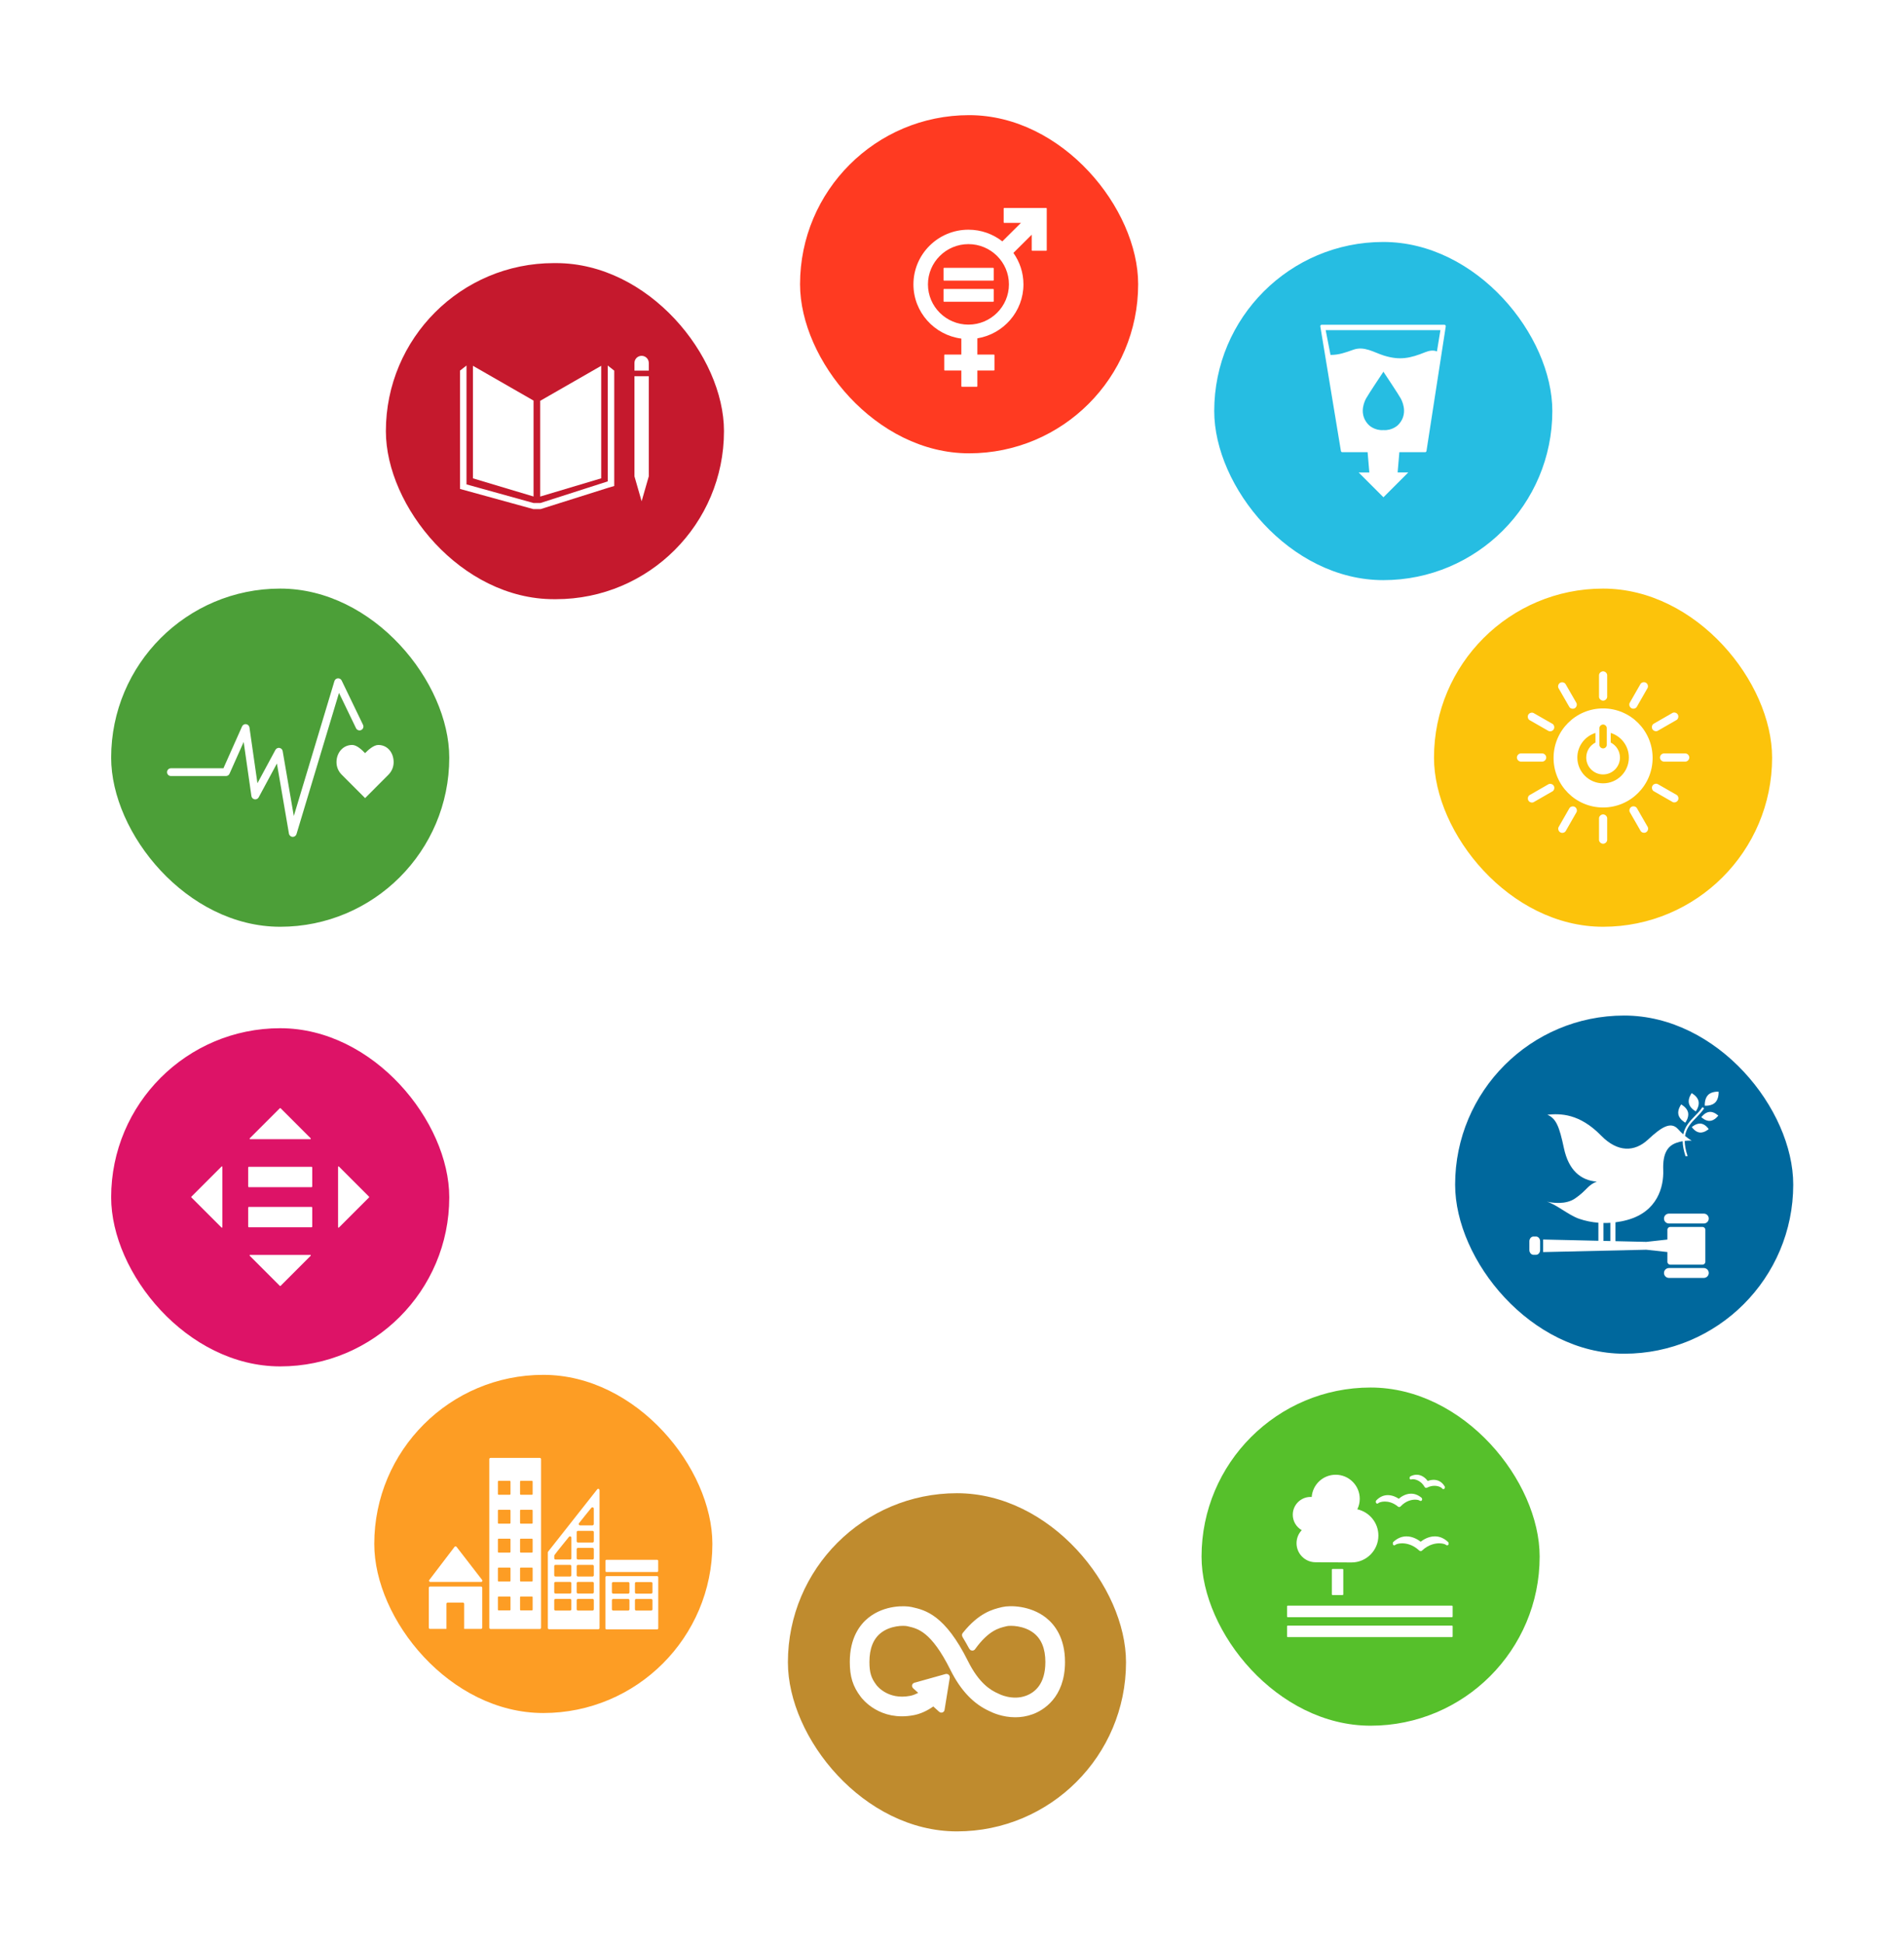 <?xml version="1.0" encoding="UTF-8"?>
<svg width="334px" height="341px" viewBox="0 0 334 341" version="1.1" xmlns="http://www.w3.org/2000/svg" xmlns:xlink="http://www.w3.org/1999/xlink">
    <!-- Generator: sketchtool 59.1 (101010) - https://sketch.com -->
    <title>9A89773D-234E-4A4E-A8C7-ABC38179DBF6@1x</title>
    <desc>Created with sketchtool.</desc>
    <defs>
        <filter x="-26.0%" y="-25.6%" width="152.0%" height="151.5%" filterUnits="objectBoundingBox" id="filter-1">
            <feOffset dx="0" dy="20" in="SourceAlpha" result="shadowOffsetOuter1"></feOffset>
            <feGaussianBlur stdDeviation="10" in="shadowOffsetOuter1" result="shadowBlurOuter1"></feGaussianBlur>
            <feColorMatrix values="0 0 0 0 0   0 0 0 0 0   0 0 0 0 0  0 0 0 0.1 0" type="matrix" in="shadowBlurOuter1" result="shadowMatrixOuter1"></feColorMatrix>
            <feMerge>
                <feMergeNode in="shadowMatrixOuter1"></feMergeNode>
                <feMergeNode in="SourceGraphic"></feMergeNode>
            </feMerge>
        </filter>
    </defs>
    <g id="Home" stroke="none" stroke-width="1" fill="none" fill-rule="evenodd">
        <g id="Home-para-revisão-op3-revisão" transform="translate(-845, -5716)">
            <g id="#agenda-2030" transform="translate(0, 5064)">
                <g id="indicadores-e-ODS" transform="translate(145, 652.196)">
                    <g id="ilustra-ODS" filter="url(#filter-1)" transform="translate(719.5, 0)">
                        <g id="ODS-unselect/3-ODS-selected/3" transform="translate(0, 83.034)">
                            <rect id="Rectangle" fill="#4C9F38" x="0" y="0" width="59.31" height="59.31" rx="29.655"></rect>
                            <g id="ODS-3-icon" transform="translate(9.578, 15.472)" fill="#FFFFFF">
                                <path d="M37.283,11.954 C36.472,11.954 35.495,12.841 34.964,13.387 C34.433,12.84 33.52,11.952 32.709,11.952 C31.087,11.952 29.951,13.305 29.951,14.973 C29.951,15.807 30.28,16.562 30.812,17.109 L34.967,21.273 L39.117,17.114 L39.114,17.111 C39.646,16.564 39.975,15.808 39.975,14.974 C39.975,13.306 38.905,11.954 37.283,11.954 Z" id="Fill-4"></path>
                                <path d="M22.282,28.07 C22.268,28.07 22.254,28.069 22.239,28.068 C21.923,28.049 21.662,27.815 21.609,27.502 L19.498,15.208 L16.301,21.137 C16.161,21.397 15.868,21.537 15.581,21.485 C15.29,21.433 15.066,21.201 15.024,20.91 L13.667,11.422 L11.184,17.001 C11.074,17.247 10.83,17.405 10.56,17.405 L0.907,17.405 C0.53,17.405 0.225,17.1 0.225,16.723 C0.225,16.346 0.53,16.041 0.907,16.041 L10.117,16.041 L13.384,8.703 C13.507,8.425 13.8,8.263 14.101,8.305 C14.402,8.347 14.639,8.583 14.683,8.884 L16.082,18.667 L19.235,12.82 C19.374,12.563 19.659,12.423 19.947,12.471 C20.234,12.518 20.46,12.742 20.509,13.029 L22.463,24.415 L29.588,0.749 C29.669,0.48 29.907,0.288 30.188,0.265 C30.469,0.245 30.734,0.396 30.856,0.649 L34.605,8.421 C34.769,8.76 34.626,9.168 34.287,9.332 C33.948,9.496 33.54,9.353 33.376,9.014 L30.389,2.822 L22.934,27.584 C22.848,27.874 22.581,28.07 22.282,28.07" id="Fill-6"></path>
                            </g>
                        </g>
                        <g id="ODS-unselect/3-Copy-ODS-selected/4" transform="translate(48.19, 25.948)">
                            <rect id="Rectangle" fill="#C5192D" x="0" y="0" width="59.31" height="58.944" rx="29.472"></rect>
                            <g id="ODS-4-icon" transform="translate(12.879, 15.926)" fill="#FFFFFF">
                                <path d="M33.242,1.585 C33.242,0.894 32.679,0.335 31.985,0.335 C31.289,0.335 30.727,0.894 30.727,1.585 L30.727,2.933 L33.242,2.933 L33.242,1.585 Z" id="Fill-5"></path>
                                <polygon id="Fill-7" points="31.039 21.472 30.726 21.472 31.985 25.842 33.241 21.472 32.929 21.472 33.241 21.472 33.241 3.912 32.929 3.912 32.617 3.912 32.286 3.912 31.66 3.912 31.351 3.912 31.039 3.912 30.726 3.912 30.726 21.472"></polygon>
                                <polygon id="Fill-9" points="27.179 2.932 26.04 2.038 26.04 22.358 14.226 26.151 13.679 26.151 13.571 26.151 13.025 26.151 1.264 22.886 1.264 2.038 0.124 2.932 0.124 23.681 12.971 27.215 13.571 27.215 13.679 27.215 14.279 27.215 26.132 23.475 27.179 23.169"></polygon>
                                <polygon id="Fill-3" points="13.025 8.186 2.393 2.085 2.393 21.822 13.025 25.01"></polygon>
                                <polygon id="Fill-4" points="14.194 8.226 14.194 25.017 24.896 21.82 24.896 2.086"></polygon>
                            </g>
                        </g>
                        <g id="ODS-unselect/3-Copy-2-ODS-selected/5" transform="translate(120.845, 0)">
                            <rect id="Rectangle" fill="#FF3A21" x="0" y="0" width="59.31" height="59.31" rx="29.655"></rect>
                            <g id="ODS-5-icon" transform="translate(19.525, 15.926)" fill="#FFFFFF">
                                <path d="M10.014,20.813 C6.097,20.813 2.912,17.646 2.912,13.753 C2.912,9.861 6.097,6.694 10.014,6.694 C13.931,6.694 17.117,9.861 17.117,13.753 C17.117,17.646 13.931,20.813 10.014,20.813 M23.655,0.353 L16.287,0.353 C16.237,0.353 16.193,0.394 16.193,0.446 L16.193,2.879 C16.193,2.932 16.237,2.973 16.287,2.973 L19.221,2.973 L15.963,6.211 C14.322,4.93 12.258,4.163 10.014,4.163 C4.693,4.163 0.364,8.465 0.364,13.753 C0.364,18.623 4.034,22.652 8.768,23.261 L8.768,26.065 L5.862,26.065 C5.808,26.065 5.767,26.106 5.767,26.158 L5.767,28.766 C5.767,28.818 5.808,28.859 5.862,28.859 L8.768,28.859 L8.768,31.618 C8.768,31.67 8.81,31.711 8.862,31.711 L11.485,31.711 C11.537,31.711 11.58,31.67 11.58,31.618 L11.58,28.859 L14.486,28.859 C14.537,28.859 14.579,28.818 14.579,28.766 L14.579,26.158 C14.579,26.106 14.537,26.065 14.486,26.065 L11.58,26.065 L11.58,23.216 C16.158,22.47 19.663,18.512 19.663,13.753 C19.663,11.701 19.01,9.799 17.901,8.237 L21.112,5.045 L21.112,7.769 C21.112,7.82 21.155,7.862 21.207,7.862 L23.655,7.862 C23.708,7.862 23.751,7.82 23.751,7.769 L23.751,0.446 C23.751,0.394 23.708,0.353 23.655,0.353" id="Fill-4"></path>
                                <path d="M14.352,10.856 L5.737,10.856 C5.685,10.856 5.643,10.894 5.643,10.939 L5.643,13.012 C5.643,13.061 5.685,13.097 5.737,13.097 L14.352,13.097 C14.406,13.097 14.448,13.061 14.448,13.012 L14.448,10.939 C14.448,10.894 14.406,10.856 14.352,10.856" id="Fill-6"></path>
                                <path d="M14.352,14.557 L5.737,14.557 C5.685,14.557 5.643,14.596 5.643,14.644 L5.643,16.716 C5.643,16.763 5.685,16.8 5.737,16.8 L14.352,16.8 C14.406,16.8 14.448,16.763 14.448,16.716 L14.448,14.644 C14.448,14.596 14.406,14.557 14.352,14.557" id="Fill-8"></path>
                            </g>
                        </g>
                        <g id="ODS-unselect/3-Copy-3-ODS-selected/6" transform="translate(193.5, 22.241)">
                            <rect id="Rectangle" fill="#26BDE2" x="0" y="0" width="59.31" height="59.31" rx="29.655"></rect>
                            <g id="ODS-6-icon" transform="translate(18.419, 14.183)" fill="#FFFFFF">
                                <path d="M20.65,5.019 C20.067,4.762 19.328,4.855 18.619,5.142 C15.95,6.224 14.134,6.613 11.327,5.734 C9.56,5.181 7.906,4.022 5.951,4.727 C4.654,5.194 3.445,5.639 1.978,5.628 L1.131,1.285 L21.259,1.285 L20.65,5.019 Z M13.827,17.917 C13.827,17.917 12.85,18.921 11.261,18.812 C9.668,18.921 8.692,17.917 8.692,17.917 C7.081,16.307 7.656,14.304 8.216,13.269 C8.563,12.621 11.038,8.903 11.251,8.587 L11.251,8.562 C11.251,8.562 11.255,8.567 11.261,8.574 L11.27,8.562 L11.27,8.587 C11.477,8.903 13.956,12.621 14.303,13.269 C14.864,14.304 15.437,16.307 13.827,17.917 L13.827,17.917 Z M22.14,0.421 C22.089,0.366 22.022,0.336 21.945,0.336 L0.438,0.336 C0.363,0.336 0.295,0.366 0.244,0.421 C0.197,0.481 0.179,0.555 0.191,0.624 L3.804,22.479 C3.824,22.599 3.93,22.689 4.052,22.689 L8.487,22.689 L8.79,26.249 L6.924,26.251 L11.266,30.593 L15.619,26.241 L13.753,26.243 L14.056,22.689 L18.57,22.689 C18.694,22.689 18.798,22.599 18.816,22.475 L22.197,0.624 C22.208,0.549 22.186,0.477 22.14,0.421 L22.14,0.421 Z" id="Fill-4"></path>
                            </g>
                        </g>
                        <g id="ODS-unselect/3-Copy-4-ODS-selected/7" transform="translate(232.052, 83.034)">
                            <rect id="Rectangle" fill="#FCC30B" x="0" y="0" width="59.31" height="59.31" rx="29.655"></rect>
                            <g id="ODS-7-icon" transform="translate(14.367, 14.367)" fill="#FFFFFF">
                                <path d="M15.297,19.787 C12.801,19.787 10.778,17.765 10.778,15.269 C10.778,13.24 12.113,11.525 13.954,10.952 L13.954,12.635 C12.996,13.124 12.339,14.119 12.339,15.269 C12.339,16.903 13.662,18.227 15.297,18.227 C16.931,18.227 18.255,16.903 18.255,15.269 C18.255,14.115 17.594,13.119 16.632,12.631 L16.632,10.95 C18.476,11.52 19.816,13.237 19.816,15.269 C19.816,17.765 17.793,19.787 15.297,19.787 L15.297,19.787 Z M14.652,10.079 C14.652,9.79 14.942,9.472 15.299,9.472 C15.655,9.472 15.942,9.79 15.942,10.079 L15.942,13.063 C15.942,13.35 15.655,13.665 15.299,13.665 C14.942,13.665 14.652,13.35 14.652,13.063 L14.652,10.079 Z M15.295,6.647 C10.497,6.647 6.608,10.537 6.608,15.336 C6.608,20.136 10.497,24.024 15.295,24.024 C20.093,24.024 23.983,20.136 23.983,15.336 C23.983,10.537 20.093,6.647 15.295,6.647 L15.295,6.647 Z" id="Fill-3"></path>
                                <path d="M5.322,15.259 C5.322,14.866 4.973,14.546 4.654,14.546 L0.849,14.546 C0.528,14.546 0.176,14.866 0.176,15.259 C0.176,15.654 0.528,15.975 0.849,15.975 L4.654,15.975 C4.973,15.975 5.322,15.654 5.322,15.259" id="Fill-5"></path>
                                <path d="M30.418,15.259 C30.418,14.866 30.069,14.546 29.751,14.546 L25.946,14.546 C25.625,14.546 25.273,14.866 25.273,15.259 C25.273,15.654 25.625,15.975 25.946,15.975 L29.751,15.975 C30.069,15.975 30.418,15.654 30.418,15.259" id="Fill-7"></path>
                                <path d="M15.299,5.285 C15.692,5.285 16.012,4.937 16.012,4.618 L16.012,0.813 C16.012,0.492 15.692,0.141 15.299,0.141 C14.904,0.141 14.583,0.492 14.583,0.813 L14.583,4.618 C14.583,4.937 14.904,5.285 15.299,5.285" id="Fill-9"></path>
                                <path d="M15.299,30.381 C15.692,30.381 16.012,30.032 16.012,29.713 L16.012,25.909 C16.012,25.588 15.692,25.236 15.299,25.236 C14.904,25.236 14.583,25.588 14.583,25.909 L14.583,29.713 C14.583,30.032 14.904,30.381 15.299,30.381" id="Fill-11"></path>
                                <path d="M6.64,10.305 C6.836,9.963 6.692,9.513 6.415,9.354 L3.113,7.464 C2.834,7.305 2.37,7.407 2.174,7.749 C1.978,8.091 2.125,8.545 2.403,8.704 L5.705,10.594 C5.982,10.752 6.444,10.647 6.64,10.305" id="Fill-13"></path>
                                <path d="M28.422,22.77 C28.617,22.429 28.473,21.978 28.196,21.82 L24.894,19.93 C24.616,19.771 24.151,19.873 23.956,20.215 C23.76,20.557 23.906,21.011 24.184,21.17 L27.487,23.06 C27.763,23.218 28.225,23.113 28.422,22.77" id="Fill-15"></path>
                                <path d="M20.254,6.604 C20.596,6.799 21.045,6.655 21.204,6.379 L23.094,3.077 C23.254,2.798 23.151,2.334 22.809,2.138 C22.467,1.942 22.013,2.089 21.854,2.367 L19.964,5.669 C19.805,5.946 19.91,6.408 20.254,6.604" id="Fill-17"></path>
                                <path d="M7.788,28.385 C8.129,28.58 8.58,28.436 8.738,28.159 L10.628,24.857 C10.787,24.579 10.685,24.114 10.343,23.919 C10.001,23.723 9.547,23.869 9.388,24.147 L7.498,27.449 C7.34,27.726 7.445,28.188 7.788,28.385" id="Fill-19"></path>
                                <path d="M10.326,6.613 C10.667,6.416 10.77,5.955 10.611,5.678 L8.714,2.38 C8.554,2.102 8.102,1.956 7.761,2.153 C7.418,2.349 7.316,2.815 7.476,3.093 L9.372,6.39 C9.532,6.666 9.983,6.809 10.326,6.613" id="Fill-21"></path>
                                <path d="M22.836,28.368 C23.178,28.171 23.28,27.71 23.122,27.434 L21.225,24.135 C21.064,23.857 20.613,23.711 20.271,23.908 C19.928,24.104 19.826,24.569 19.987,24.848 L21.883,28.146 C22.042,28.422 22.493,28.564 22.836,28.368" id="Fill-23"></path>
                                <path d="M23.946,10.289 C24.142,10.63 24.603,10.733 24.88,10.574 L28.178,8.678 C28.456,8.518 28.603,8.066 28.406,7.724 C28.209,7.382 27.745,7.279 27.466,7.439 L24.168,9.336 C23.892,9.495 23.749,9.947 23.946,10.289" id="Fill-25"></path>
                                <path d="M2.19,22.8 C2.386,23.141 2.848,23.243 3.124,23.084 L6.422,21.188 C6.7,21.028 6.847,20.576 6.65,20.235 C6.454,19.892 5.988,19.79 5.71,19.949 L2.412,21.846 C2.136,22.005 1.993,22.457 2.19,22.8" id="Fill-27"></path>
                            </g>
                        </g>
                        <g id="ODS-unselect/3-Copy-5-ODS-selected/10" transform="translate(0, 160.138)">
                            <rect id="Rectangle" fill="#DD1367" x="0" y="0" width="59.31" height="59.31" rx="29.655"></rect>
                            <g id="ODS-10-icon" transform="translate(13.999, 13.815)" fill="#FFFFFF">
                                <path d="M21.156,17.524 L10.156,17.524 C10.09,17.524 10.036,17.584 10.036,17.657 L10.036,20.963 C10.036,21.038 10.09,21.097 10.156,21.097 L21.156,21.097 C21.223,21.097 21.277,21.038 21.277,20.963 L21.277,17.657 C21.277,17.584 21.223,17.524 21.156,17.524" id="Fill-42"></path>
                                <path d="M21.156,10.489 L10.156,10.489 C10.09,10.489 10.036,10.549 10.036,10.623 L10.036,13.929 C10.036,14.004 10.09,14.063 10.156,14.063 L21.156,14.063 C21.223,14.063 21.277,14.004 21.277,13.929 L21.277,10.623 C21.277,10.549 21.223,10.489 21.156,10.489" id="Fill-43"></path>
                                <path d="M21.001,5.492 L15.721,0.212 C15.685,0.176 15.628,0.176 15.592,0.212 L10.312,5.492 C10.254,5.549 10.295,5.648 10.376,5.648 L20.936,5.648 C21.018,5.648 21.058,5.549 21.001,5.492" id="Fill-44"></path>
                                <path d="M25.958,21.138 L31.238,15.858 C31.274,15.822 31.274,15.765 31.238,15.729 L25.958,10.449 C25.901,10.391 25.802,10.432 25.802,10.513 L25.802,21.073 C25.802,21.154 25.901,21.195 25.958,21.138" id="Fill-45"></path>
                                <path d="M10.312,26.095 L15.592,31.375 C15.628,31.411 15.685,31.411 15.721,31.375 L21.001,26.095 C21.059,26.037 21.018,25.939 20.937,25.939 L10.376,25.939 C10.295,25.939 10.255,26.037 10.312,26.095" id="Fill-46"></path>
                                <path d="M5.355,10.449 L0.075,15.729 C0.039,15.764 0.039,15.822 0.075,15.858 L5.355,21.138 C5.412,21.195 5.511,21.155 5.511,21.073 L5.511,10.513 C5.511,10.432 5.412,10.391 5.355,10.449" id="Fill-47"></path>
                            </g>
                        </g>
                        <g id="ODS-unselect/3-Copy-6-ODS-selected/11" transform="translate(46.155, 220.931)">
                            <rect id="Rectangle" fill="#FD9D24" x="0" y="0" width="59.31" height="59.31" rx="29.655"></rect>
                            <g id="ODS-11-icon" transform="translate(9.21, 14.367)" fill="#FFFFFF">
                                <path d="M0.62,21.951 L0.712,21.951 L9.538,21.951 C9.658,21.951 9.757,21.853 9.757,21.732 C9.757,21.676 9.734,21.625 9.699,21.587 L9.687,21.574 L5.25,15.833 L5.207,15.786 C5.167,15.742 5.11,15.714 5.045,15.714 C4.99,15.714 4.941,15.738 4.902,15.77 L4.875,15.801 L4.834,15.849 L0.505,21.528 L0.439,21.609 C0.415,21.644 0.401,21.686 0.401,21.732 C0.401,21.853 0.499,21.951 0.62,21.951" id="Fill-4"></path>
                                <path d="M9.511,22.761 L0.576,22.761 C0.455,22.761 0.357,22.859 0.357,22.98 L0.357,29.972 C0.357,30.093 0.455,30.191 0.576,30.191 L3.452,30.191 L3.452,25.792 C3.452,25.67 3.549,25.573 3.67,25.573 L6.34,25.573 C6.461,25.573 6.559,25.67 6.559,25.792 L6.559,30.191 L9.511,30.191 C9.631,30.191 9.73,30.093 9.73,29.972 L9.73,22.98 C9.73,22.859 9.631,22.761 9.511,22.761" id="Fill-6"></path>
                                <path d="M39.591,23.792 C39.591,23.909 39.494,24.003 39.374,24.003 L36.733,24.003 C36.612,24.003 36.516,23.909 36.516,23.792 L36.516,22.186 C36.516,22.07 36.612,21.976 36.733,21.976 L39.374,21.976 C39.494,21.976 39.591,22.07 39.591,22.186 L39.591,23.792 Z M39.591,26.76 C39.591,26.877 39.494,26.971 39.374,26.971 L36.733,26.971 C36.612,26.971 36.516,26.877 36.516,26.76 L36.516,25.154 C36.516,25.037 36.612,24.944 36.733,24.944 L39.374,24.944 C39.494,24.944 39.591,25.037 39.591,25.154 L39.591,26.76 Z M35.553,23.792 C35.553,23.909 35.456,24.003 35.337,24.003 L32.694,24.003 C32.574,24.003 32.477,23.909 32.477,23.792 L32.477,22.186 C32.477,22.07 32.574,21.976 32.694,21.976 L35.337,21.976 C35.456,21.976 35.553,22.07 35.553,22.186 L35.553,23.792 Z M35.553,26.76 C35.553,26.877 35.456,26.971 35.337,26.971 L32.694,26.971 C32.574,26.971 32.477,26.877 32.477,26.76 L32.477,25.154 C32.477,25.037 32.574,24.944 32.694,24.944 L35.337,24.944 C35.456,24.944 35.553,25.037 35.553,25.154 L35.553,26.76 Z M40.391,20.93 L31.548,20.93 C31.428,20.93 31.332,21.023 31.332,21.14 L31.332,30.07 C31.332,30.186 31.428,30.28 31.548,30.28 L40.391,30.28 C40.511,30.28 40.608,30.186 40.608,30.07 L40.608,21.14 C40.608,21.023 40.511,20.93 40.391,20.93 L40.391,20.93 Z" id="Fill-8"></path>
                                <path d="M18.572,6.549 C18.572,6.61 18.521,6.662 18.457,6.662 L16.477,6.662 C16.414,6.662 16.363,6.61 16.363,6.549 L16.363,4.34 C16.363,4.276 16.414,4.226 16.477,4.226 L18.457,4.226 C18.521,4.226 18.572,4.276 18.572,4.34 L18.572,6.549 Z M18.572,11.619 C18.572,11.682 18.521,11.733 18.457,11.733 L16.477,11.733 C16.414,11.733 16.363,11.682 16.363,11.619 L16.363,9.41 C16.363,9.348 16.414,9.298 16.477,9.298 L18.457,9.298 C18.521,9.298 18.572,9.348 18.572,9.41 L18.572,11.619 Z M18.572,16.691 C18.572,16.754 18.521,16.805 18.457,16.805 L16.477,16.805 C16.414,16.805 16.363,16.754 16.363,16.691 L16.363,14.482 C16.363,14.42 16.414,14.368 16.477,14.368 L18.457,14.368 C18.521,14.368 18.572,14.42 18.572,14.482 L18.572,16.691 Z M18.572,21.761 C18.572,21.825 18.521,21.875 18.457,21.875 L16.477,21.875 C16.414,21.875 16.363,21.825 16.363,21.761 L16.363,19.554 C16.363,19.49 16.414,19.44 16.477,19.44 L18.457,19.44 C18.521,19.44 18.572,19.49 18.572,19.554 L18.572,21.761 Z M18.572,26.833 C18.572,26.896 18.521,26.947 18.457,26.947 L16.477,26.947 C16.414,26.947 16.363,26.896 16.363,26.833 L16.363,24.625 C16.363,24.562 16.414,24.512 16.477,24.512 L18.457,24.512 C18.521,24.512 18.572,24.562 18.572,24.625 L18.572,26.833 Z M14.686,6.549 C14.686,6.61 14.635,6.662 14.572,6.662 L12.591,6.662 C12.528,6.662 12.477,6.61 12.477,6.549 L12.477,4.34 C12.477,4.276 12.528,4.226 12.591,4.226 L14.572,4.226 C14.635,4.226 14.686,4.276 14.686,4.34 L14.686,6.549 Z M14.686,11.619 C14.686,11.682 14.635,11.733 14.572,11.733 L12.591,11.733 C12.528,11.733 12.477,11.682 12.477,11.619 L12.477,9.41 C12.477,9.348 12.528,9.298 12.591,9.298 L14.572,9.298 C14.635,9.298 14.686,9.348 14.686,9.41 L14.686,11.619 Z M14.686,16.691 C14.686,16.754 14.635,16.805 14.572,16.805 L12.591,16.805 C12.528,16.805 12.477,16.754 12.477,16.691 L12.477,14.482 C12.477,14.42 12.528,14.368 12.591,14.368 L14.572,14.368 C14.635,14.368 14.686,14.42 14.686,14.482 L14.686,16.691 Z M14.686,21.761 C14.686,21.825 14.635,21.875 14.572,21.875 L12.591,21.875 C12.528,21.875 12.477,21.825 12.477,21.761 L12.477,19.554 C12.477,19.49 12.528,19.44 12.591,19.44 L14.572,19.44 C14.635,19.44 14.686,19.49 14.686,19.554 L14.686,21.761 Z M14.686,26.833 C14.686,26.896 14.635,26.947 14.572,26.947 L12.591,26.947 C12.528,26.947 12.477,26.896 12.477,26.833 L12.477,24.625 C12.477,24.562 12.528,24.512 12.591,24.512 L14.572,24.512 C14.635,24.512 14.686,24.562 14.686,24.625 L14.686,26.833 Z M19.834,0.202 L11.18,0.202 C11.064,0.202 10.968,0.296 10.968,0.415 L10.968,29.991 C10.968,30.108 11.064,30.203 11.18,30.203 L19.834,30.203 C19.95,30.203 20.047,30.108 20.047,29.991 L20.047,0.415 C20.047,0.296 19.95,0.202 19.834,0.202 L19.834,0.202 Z" id="Fill-10"></path>
                                <path d="M40.598,20.032 C40.598,20.131 40.519,20.21 40.42,20.21 L31.519,20.21 C31.421,20.21 31.341,20.131 31.341,20.032 L31.341,18.252 C31.341,18.154 31.421,18.074 31.519,18.074 L40.42,18.074 C40.519,18.074 40.598,18.154 40.598,18.252 L40.598,20.032 Z" id="Fill-12"></path>
                                <path d="M29.303,14.825 C29.303,14.942 29.208,15.036 29.092,15.036 L26.513,15.036 C26.395,15.036 26.3,14.942 26.3,14.825 L26.3,13.21 C26.3,13.092 26.395,12.998 26.513,12.998 L29.092,12.998 C29.208,12.998 29.303,13.092 29.303,13.21 L29.303,14.825 Z M29.303,17.808 C29.303,17.925 29.208,18.019 29.092,18.019 L26.513,18.019 C26.395,18.019 26.3,17.925 26.3,17.808 L26.3,16.194 C26.3,16.076 26.395,15.982 26.513,15.982 L29.092,15.982 C29.208,15.982 29.303,16.076 29.303,16.194 L29.303,17.808 Z M29.303,20.792 C29.303,20.908 29.208,21.003 29.092,21.003 L26.513,21.003 C26.395,21.003 26.3,20.908 26.3,20.792 L26.3,19.177 C26.3,19.06 26.395,18.965 26.513,18.965 L29.092,18.965 C29.208,18.965 29.303,19.06 29.303,19.177 L29.303,20.792 Z M29.303,23.775 C29.303,23.892 29.208,23.987 29.092,23.987 L26.513,23.987 C26.395,23.987 26.3,23.892 26.3,23.775 L26.3,22.161 C26.3,22.043 26.395,21.949 26.513,21.949 L29.092,21.949 C29.208,21.949 29.303,22.043 29.303,22.161 L29.303,23.775 Z M29.303,26.758 C29.303,26.876 29.208,26.97 29.092,26.97 L26.513,26.97 C26.395,26.97 26.3,26.876 26.3,26.758 L26.3,25.144 C26.3,25.027 26.395,24.933 26.513,24.933 L29.092,24.933 C29.208,24.933 29.303,25.027 29.303,25.144 L29.303,26.758 Z M25.368,14.255 L25.368,14.332 L25.368,17.811 C25.368,17.929 25.272,18.023 25.156,18.023 L22.577,18.023 C22.459,18.023 22.364,17.929 22.364,17.811 L22.364,17.382 L22.364,17.364 C22.366,17.335 22.371,17.309 22.381,17.285 C22.385,17.276 22.386,17.272 22.394,17.26 C22.399,17.25 22.406,17.241 22.412,17.232 C22.419,17.222 22.429,17.209 22.436,17.197 C22.766,16.725 24.254,14.893 24.879,14.126 L24.941,14.051 C24.987,13.996 25.055,13.961 25.132,13.961 C25.25,13.961 25.345,14.048 25.368,14.159 L25.368,14.255 Z M25.361,20.792 C25.361,20.908 25.266,21.003 25.149,21.003 L22.57,21.003 C22.452,21.003 22.358,20.908 22.358,20.792 L22.358,19.177 C22.358,19.06 22.452,18.965 22.57,18.965 L25.149,18.965 C25.266,18.965 25.361,19.06 25.361,19.177 L25.361,20.792 Z M25.361,23.775 C25.361,23.892 25.266,23.987 25.149,23.987 L22.57,23.987 C22.452,23.987 22.358,23.892 22.358,23.775 L22.358,22.161 C22.358,22.043 22.452,21.949 22.57,21.949 L25.149,21.949 C25.266,21.949 25.361,22.043 25.361,22.161 L25.361,23.775 Z M25.361,26.758 C25.361,26.876 25.266,26.97 25.149,26.97 L22.57,26.97 C22.452,26.97 22.358,26.876 22.358,26.758 L22.358,25.144 C22.358,25.027 22.452,24.933 22.57,24.933 L25.149,24.933 C25.266,24.933 25.361,25.027 25.361,25.144 L25.361,26.758 Z M26.706,11.647 L26.767,11.571 C27.349,10.824 28.33,9.617 28.808,9.03 L28.871,8.955 C28.916,8.9 28.984,8.865 29.061,8.865 C29.179,8.865 29.274,8.951 29.297,9.063 L29.297,9.159 L29.297,9.237 L29.297,11.793 C29.297,11.925 29.192,12.031 29.062,12.036 C29.058,12.036 29.055,12.038 29.051,12.038 C29.048,12.038 29.044,12.036 29.04,12.036 L27.02,12.036 L26.915,12.036 C26.911,12.036 26.908,12.038 26.904,12.038 C26.901,12.038 26.897,12.036 26.893,12.036 C26.763,12.031 26.658,11.925 26.658,11.793 C26.658,11.739 26.676,11.688 26.706,11.647 L26.706,11.647 Z M30.287,5.787 C30.259,5.692 30.174,5.622 30.07,5.622 C30.023,5.622 29.983,5.639 29.946,5.663 C29.941,5.666 29.936,5.669 29.93,5.674 L29.857,5.766 L21.351,16.556 L21.312,16.608 C21.268,16.651 21.24,16.71 21.238,16.777 L21.238,16.791 L21.238,30.036 C21.238,30.152 21.333,30.247 21.451,30.247 L30.096,30.247 C30.214,30.247 30.308,30.152 30.308,30.036 L30.308,5.876 C30.308,5.844 30.299,5.814 30.287,5.787 L30.287,5.787 Z" id="Fill-14"></path>
                            </g>
                        </g>
                        <g id="ODS-unselect/3-Copy-7-ODS-selected/12" transform="translate(118.715, 241.69)">
                            <rect id="Rectangle" fill="#BF8B2E" x="0" y="0" width="59.31" height="59.31" rx="29.655"></rect>
                            <g id="ODS-12-icon" transform="translate(11.052, 20.077)">
                                <path d="M34.002,2.051 C31.384,-0.017 27.915,-0.059 26.645,0.243 L26.498,0.277 C25.03,0.624 22.7,1.197 19.972,4.582 C19.957,4.601 19.941,4.62 19.927,4.64 L19.892,4.681 C19.866,4.719 19.847,4.764 19.847,4.813 C19.847,4.854 19.857,4.891 19.876,4.926 L19.94,5.031 C20.282,5.603 20.714,6.341 21.079,7.02 C21.082,7.027 21.086,7.032 21.089,7.041 C21.128,7.116 21.205,7.169 21.297,7.169 C21.36,7.169 21.417,7.144 21.458,7.103 C21.475,7.081 21.492,7.057 21.507,7.034 C23.928,3.686 25.833,3.223 27.121,2.92 L27.275,2.884 C27.943,2.723 30.484,2.733 32.319,4.182 C33.751,5.312 34.478,7.111 34.478,9.527 C34.478,13.581 32.506,15.167 30.851,15.783 C28.288,16.741 25.83,15.46 25.813,15.451 L25.703,15.397 C24.294,14.786 22.193,13.514 20.213,9.537 C16.222,1.521 12.883,0.767 10.675,0.266 L10.556,0.24 C9.55,0.012 6.057,-0.15 3.311,2.042 C1.877,3.186 0.168,5.412 0.168,9.511 C0.168,12.009 0.681,13.658 2,15.393 C2.289,15.789 5.245,19.586 10.959,18.491 C11.874,18.315 13.113,17.879 14.476,16.857 L15.733,17.992 C15.815,18.067 15.946,18.06 16.022,17.978 C16.058,17.939 16.073,17.89 16.072,17.841 L16.072,17.824 L16.98,12.243 L16.98,12.181 C16.98,12.127 16.957,12.072 16.913,12.033 C16.875,11.996 16.827,11.982 16.78,11.982 L16.741,11.986 L16.682,11.992 L11.336,13.489 L11.239,13.505 C11.2,13.513 11.164,13.533 11.137,13.564 C11.059,13.649 11.066,13.779 11.152,13.854 L11.214,13.912 L12.412,14.994 C11.638,15.495 10.965,15.724 10.45,15.824 C6.316,16.613 4.274,13.905 4.197,13.799 L4.168,13.759 C3.207,12.498 2.883,11.426 2.883,9.511 C2.883,7.087 3.596,5.288 5.004,4.163 C6.793,2.736 9.258,2.728 9.955,2.887 L10.075,2.914 C11.886,3.323 14.366,3.885 17.782,10.747 C19.556,14.31 21.779,16.639 24.575,17.868 C24.932,18.049 26.63,18.855 28.834,18.855 C29.756,18.855 30.765,18.714 31.8,18.329 C33.421,17.724 37.192,15.657 37.192,9.527 C37.192,5.43 35.458,3.2 34.002,2.051" id="Fill-5" fill="#FFFFFF"></path>
                                <path d="M34.002,2.051 C31.384,-0.017 27.915,-0.059 26.645,0.243 L26.498,0.277 C25.03,0.624 22.7,1.197 19.972,4.582 C19.957,4.601 19.941,4.62 19.927,4.64 L19.892,4.681 C19.866,4.719 19.847,4.764 19.847,4.813 C19.847,4.854 19.857,4.891 19.876,4.926 L19.94,5.031 C20.282,5.603 20.714,6.341 21.079,7.02 C21.082,7.027 21.086,7.032 21.089,7.041 C21.128,7.116 21.205,7.169 21.297,7.169 C21.36,7.169 21.417,7.144 21.458,7.103 C21.475,7.081 21.492,7.057 21.507,7.034 C23.928,3.686 25.833,3.223 27.121,2.92 L27.275,2.884 C27.943,2.723 30.484,2.733 32.319,4.182 C33.751,5.312 34.478,7.111 34.478,9.527 C34.478,13.581 32.506,15.167 30.851,15.783 C28.288,16.741 25.83,15.46 25.813,15.451 L25.703,15.397 C24.294,14.786 22.193,13.514 20.213,9.537 C16.222,1.521 12.883,0.767 10.675,0.266 L10.556,0.24 C9.55,0.012 6.057,-0.15 3.311,2.042 C1.877,3.186 0.168,5.412 0.168,9.511 C0.168,12.009 0.681,13.658 2,15.393 C2.289,15.789 5.245,19.586 10.959,18.491 C11.874,18.315 13.113,17.879 14.476,16.857 L15.733,17.992 C15.815,18.067 15.946,18.06 16.022,17.978 C16.058,17.939 16.073,17.89 16.072,17.841 L16.072,17.824 L16.98,12.243 L16.98,12.181 C16.98,12.127 16.957,12.072 16.913,12.033 C16.875,11.996 16.827,11.982 16.78,11.982 L16.741,11.986 L16.682,11.992 L11.336,13.489 L11.239,13.505 C11.2,13.513 11.164,13.533 11.137,13.564 C11.059,13.649 11.066,13.779 11.152,13.854 L11.214,13.912 L12.412,14.994 C11.638,15.495 10.965,15.724 10.45,15.824 C6.316,16.613 4.274,13.905 4.197,13.799 L4.168,13.759 C3.207,12.498 2.883,11.426 2.883,9.511 C2.883,7.087 3.596,5.288 5.004,4.163 C6.793,2.736 9.258,2.728 9.955,2.887 L10.075,2.914 C11.886,3.323 14.366,3.885 17.782,10.747 C19.556,14.31 21.779,16.639 24.575,17.868 C24.932,18.049 26.63,18.855 28.834,18.855 C29.756,18.855 30.765,18.714 31.8,18.329 C33.421,17.724 37.192,15.657 37.192,9.527 C37.192,5.43 35.458,3.2 34.002,2.051" id="Stroke-7" stroke="#FFFFFF" stroke-width="0.73"></path>
                            </g>
                        </g>
                        <g id="ODS-unselect/3-Copy-8-ODS-selected/15" transform="translate(191.276, 223.155)">
                            <rect id="Rectangle" fill="#56C02B" x="0" y="0" width="59.31" height="59.31" rx="29.655"></rect>
                            <g id="ODS-15-icon" transform="translate(14.92, 15.288)" fill="#FFFFFF">
                                <path d="M9.813,16.533 C9.886,16.533 9.944,16.591 9.944,16.664 L9.944,20.98 C9.944,21.054 9.886,21.112 9.813,21.112 L8.066,21.112 C7.994,21.112 7.935,21.054 7.935,20.98 L7.935,16.664 C7.935,16.591 7.994,16.533 8.066,16.533 L9.813,16.533 Z" id="Fill-5"></path>
                                <path d="M28.997,22.965 L0.21,22.965 C0.138,22.965 0.078,23.027 0.078,23.1 L0.078,24.86 C0.078,24.932 0.138,24.99 0.21,24.99 L28.997,24.99 C29.068,24.99 29.129,24.932 29.129,24.86 L29.129,23.1 C29.129,23.027 29.068,22.965 28.997,22.965" id="Fill-7"></path>
                                <path d="M28.997,26.462 L0.21,26.462 C0.138,26.462 0.078,26.52 0.078,26.592 L0.078,28.357 C0.078,28.427 0.138,28.487 0.21,28.487 L28.997,28.487 C29.068,28.487 29.129,28.427 29.129,28.357 L29.129,26.592 C29.129,26.52 29.068,26.462 28.997,26.462" id="Fill-9"></path>
                                <path d="M23.519,11.754 C23.159,11.473 22.2,10.816 21.029,10.816 C20.192,10.816 19.414,11.146 18.717,11.798 C18.668,11.845 18.64,11.91 18.64,11.979 L18.64,12.136 C18.64,12.213 18.666,12.285 18.722,12.333 C18.785,12.38 18.85,12.398 18.925,12.38 C18.942,12.378 18.962,12.372 18.979,12.366 C19.032,12.347 19.082,12.315 19.123,12.275 C19.274,12.173 19.687,12.035 20.276,12.035 C20.886,12.035 22.084,12.198 23.242,13.278 L23.269,13.302 C23.334,13.369 23.424,13.406 23.519,13.406 C23.61,13.406 23.704,13.368 23.763,13.304 L23.786,13.28 C24.951,12.198 26.147,12.035 26.757,12.035 C27.35,12.035 27.761,12.173 27.913,12.275 C27.954,12.315 28.005,12.348 28.071,12.372 C28.097,12.38 28.17,12.394 28.24,12.378 C28.347,12.347 28.422,12.252 28.422,12.14 L28.422,12.001 C28.422,11.935 28.393,11.869 28.344,11.823 C27.641,11.153 26.855,10.814 26.004,10.814 C24.845,10.814 23.889,11.461 23.519,11.754" id="Fill-11"></path>
                                <path d="M21.733,0.281 C21.672,0.309 21.627,0.365 21.607,0.433 L21.578,0.528 C21.556,0.604 21.57,0.684 21.616,0.745 C21.661,0.803 21.724,0.839 21.794,0.841 C21.807,0.843 21.82,0.847 21.83,0.843 C21.88,0.841 21.925,0.831 21.969,0.808 C21.995,0.802 22.048,0.788 22.143,0.788 C22.272,0.788 23.433,0.827 24.2,2.132 L24.21,2.15 C24.252,2.226 24.317,2.277 24.394,2.298 C24.416,2.305 24.459,2.312 24.486,2.312 C24.539,2.312 24.593,2.298 24.631,2.276 L24.65,2.267 C25.07,2.057 25.505,1.949 25.934,1.949 C26.661,1.949 27.136,2.245 27.247,2.369 C27.27,2.411 27.304,2.448 27.343,2.476 C27.368,2.491 27.411,2.512 27.437,2.522 C27.45,2.525 27.465,2.526 27.48,2.528 C27.487,2.529 27.496,2.529 27.505,2.529 C27.544,2.529 27.582,2.519 27.619,2.501 C27.678,2.471 27.723,2.417 27.742,2.353 L27.766,2.268 C27.773,2.246 27.776,2.223 27.776,2.198 C27.776,2.153 27.764,2.11 27.742,2.075 C27.183,1.104 26.372,0.901 25.79,0.901 C25.356,0.901 24.977,1.014 24.753,1.095 C24.49,0.741 23.823,0.007 22.812,0.007 C22.457,0.007 22.094,0.099 21.733,0.281" id="Fill-13"></path>
                                <path d="M15.65,4.71 L15.658,4.839 C15.662,4.92 15.704,4.99 15.773,5.033 C15.83,5.069 15.903,5.081 15.967,5.063 C15.981,5.059 15.997,5.054 16.009,5.049 C16.059,5.029 16.101,4.997 16.133,4.957 C16.256,4.869 16.65,4.708 17.231,4.708 C17.791,4.708 18.641,4.857 19.508,5.569 L19.528,5.59 C19.59,5.643 19.669,5.673 19.75,5.673 L19.771,5.673 C19.862,5.666 19.945,5.625 19.997,5.565 L20.016,5.543 C20.976,4.528 22.009,4.377 22.54,4.377 C22.918,4.377 23.186,4.455 23.29,4.514 C23.33,4.548 23.379,4.575 23.44,4.591 C23.457,4.596 23.5,4.603 23.546,4.598 C23.564,4.596 23.588,4.59 23.606,4.584 C23.709,4.548 23.777,4.448 23.769,4.337 L23.763,4.224 C23.759,4.157 23.727,4.096 23.676,4.053 C23.103,3.571 22.485,3.328 21.835,3.328 C20.822,3.328 20.015,3.926 19.68,4.219 C19.374,4.011 18.631,3.582 17.759,3.582 C16.993,3.582 16.306,3.9 15.717,4.526 C15.671,4.575 15.647,4.642 15.65,4.71" id="Fill-15"></path>
                                <path d="M1.082,7.021 C1.082,5.297 2.48,3.9 4.203,3.9 C4.271,3.9 4.336,3.906 4.403,3.91 C4.567,1.728 6.385,0.007 8.609,0.007 C10.942,0.007 12.832,1.898 12.832,4.23 C12.832,4.891 12.676,5.513 12.405,6.07 C14.519,6.539 16.101,8.421 16.101,10.674 C16.101,13.28 13.988,15.393 11.382,15.393 C11.191,15.393 5.084,15.356 5.084,15.356 C3.239,15.356 1.743,13.861 1.743,12.015 C1.743,11.128 2.09,10.326 2.654,9.727 C1.716,9.189 1.082,8.18 1.082,7.021" id="Fill-17"></path>
                            </g>
                        </g>
                        <g id="ODS-unselect/3-Copy-9-ODS-selected/16" transform="translate(235.759, 157.914)">
                            <rect id="Rectangle" fill="#00689D" x="0" y="0" width="59.31" height="59.31" rx="29.655"></rect>
                            <g id="ODS-16-icon" transform="translate(12.894, 13.262)" fill="#FFFFFF">
                                <path d="M28.598,0.347 C28.598,0.347 27.915,1.254 28.113,2.138 C28.313,3.023 29.321,3.548 29.321,3.548 C29.321,3.548 30.005,2.641 29.805,1.757 C29.606,0.872 28.598,0.347 28.598,0.347" id="Fill-5"></path>
                                <path d="M27.484,5.529 C27.484,5.529 28.168,4.621 27.969,3.736 C27.768,2.852 26.761,2.327 26.761,2.327 C26.761,2.327 26.077,3.234 26.276,4.118 C26.476,5.002 27.484,5.529 27.484,5.529" id="Fill-7"></path>
                                <path d="M30.293,4.557 C30.293,4.557 31.014,5.285 31.836,5.211 C32.658,5.138 33.267,4.293 33.267,4.293 C33.267,4.293 32.546,3.565 31.724,3.638 C30.902,3.711 30.293,4.557 30.293,4.557" id="Fill-9"></path>
                                <path d="M31.475,0.67 C30.807,1.348 30.901,2.548 30.901,2.548 C30.901,2.548 32.079,2.651 32.749,1.973 C33.417,1.295 33.323,0.095 33.323,0.095 C33.323,0.095 32.144,-0.007 31.475,0.67" id="Fill-11"></path>
                                <path d="M30,7.254 C30.819,7.351 31.588,6.648 31.588,6.648 C31.588,6.648 31.031,5.789 30.213,5.692 C29.393,5.596 28.624,6.298 28.624,6.298 C28.624,6.298 29.181,7.158 30,7.254" id="Fill-13"></path>
                                <path d="M30.731,21.479 L24.611,21.479 C24.132,21.479 23.744,21.865 23.744,22.344 C23.744,22.822 24.132,23.21 24.611,23.21 L30.731,23.21 C31.209,23.21 31.597,22.822 31.597,22.344 C31.597,21.865 31.209,21.479 30.731,21.479" id="Fill-15"></path>
                                <path d="M30.731,31.023 L24.611,31.023 C24.132,31.023 23.744,31.409 23.744,31.888 C23.744,32.366 24.132,32.754 24.611,32.754 L30.731,32.754 C31.209,32.754 31.597,32.366 31.597,31.888 C31.597,31.409 31.209,31.023 30.731,31.023" id="Fill-17"></path>
                                <path d="M3.207,19.377 C3.063,19.333 2.921,19.293 2.782,19.268 C2.782,19.268 2.939,19.317 3.207,19.377" id="Fill-19"></path>
                                <path d="M13.126,23.123 C13.529,23.13 13.934,23.118 14.339,23.09 L14.339,26.288 L13.126,26.26 L13.126,23.123 Z M30.506,23.815 L24.834,23.815 C24.563,23.815 24.342,24.036 24.342,24.308 L24.342,26.025 L20.64,26.432 L15.231,26.308 L15.231,23.005 C15.949,22.913 16.669,22.77 17.383,22.568 C22.589,21.099 23.725,16.795 23.611,13.817 C23.498,10.783 24.469,9.606 25.863,9.082 C26.263,8.932 26.658,8.837 27.019,8.776 C27.035,9.52 27.186,10.386 27.519,11.419 C27.643,11.412 27.766,11.401 27.888,11.388 C27.536,10.332 27.386,9.464 27.378,8.724 C28.099,8.638 28.613,8.686 28.613,8.686 C28.613,8.686 28.126,8.425 27.438,7.85 C27.671,6.413 28.527,5.532 29.409,4.63 C29.893,4.133 30.394,3.621 30.788,3.01 L30.481,2.811 C30.108,3.392 29.618,3.891 29.146,4.374 C28.287,5.253 27.419,6.152 27.125,7.578 C26.845,7.326 26.543,7.028 26.234,6.681 C24.95,5.241 23.297,6.299 20.941,8.493 C18.583,10.686 15.618,10.762 12.721,7.799 C8.901,3.887 5.568,3.91 3.283,4.131 C4.846,4.797 5.393,6.258 6.184,9.972 C7.014,13.868 9.105,15.631 11.967,15.874 C10.375,16.437 10.296,17.335 8.164,18.807 C6.499,19.956 4.156,19.593 3.207,19.377 C4.95,19.921 7.015,21.749 8.863,22.386 C9.939,22.756 11.073,22.985 12.234,23.077 L12.234,26.24 L2.545,26.018 L2.545,28.225 L20.64,27.811 L24.342,28.218 L24.342,29.934 C24.342,30.206 24.563,30.428 24.834,30.428 L30.506,30.428 C30.778,30.428 30.999,30.206 30.999,29.934 L30.999,24.308 C30.999,24.036 30.778,23.815 30.506,23.815 L30.506,23.815 Z" id="Fill-21"></path>
                                <path d="M2.015,27.86 C2.015,28.325 1.691,28.703 1.291,28.703 L0.855,28.703 C0.456,28.703 0.13,28.325 0.13,27.86 L0.13,26.335 C0.13,25.869 0.456,25.492 0.855,25.492 L1.291,25.492 C1.691,25.492 2.015,25.869 2.015,26.335 L2.015,27.86 Z" id="Fill-23"></path>
                            </g>
                        </g>
                    </g>
                </g>
            </g>
        </g>
    </g>
</svg>